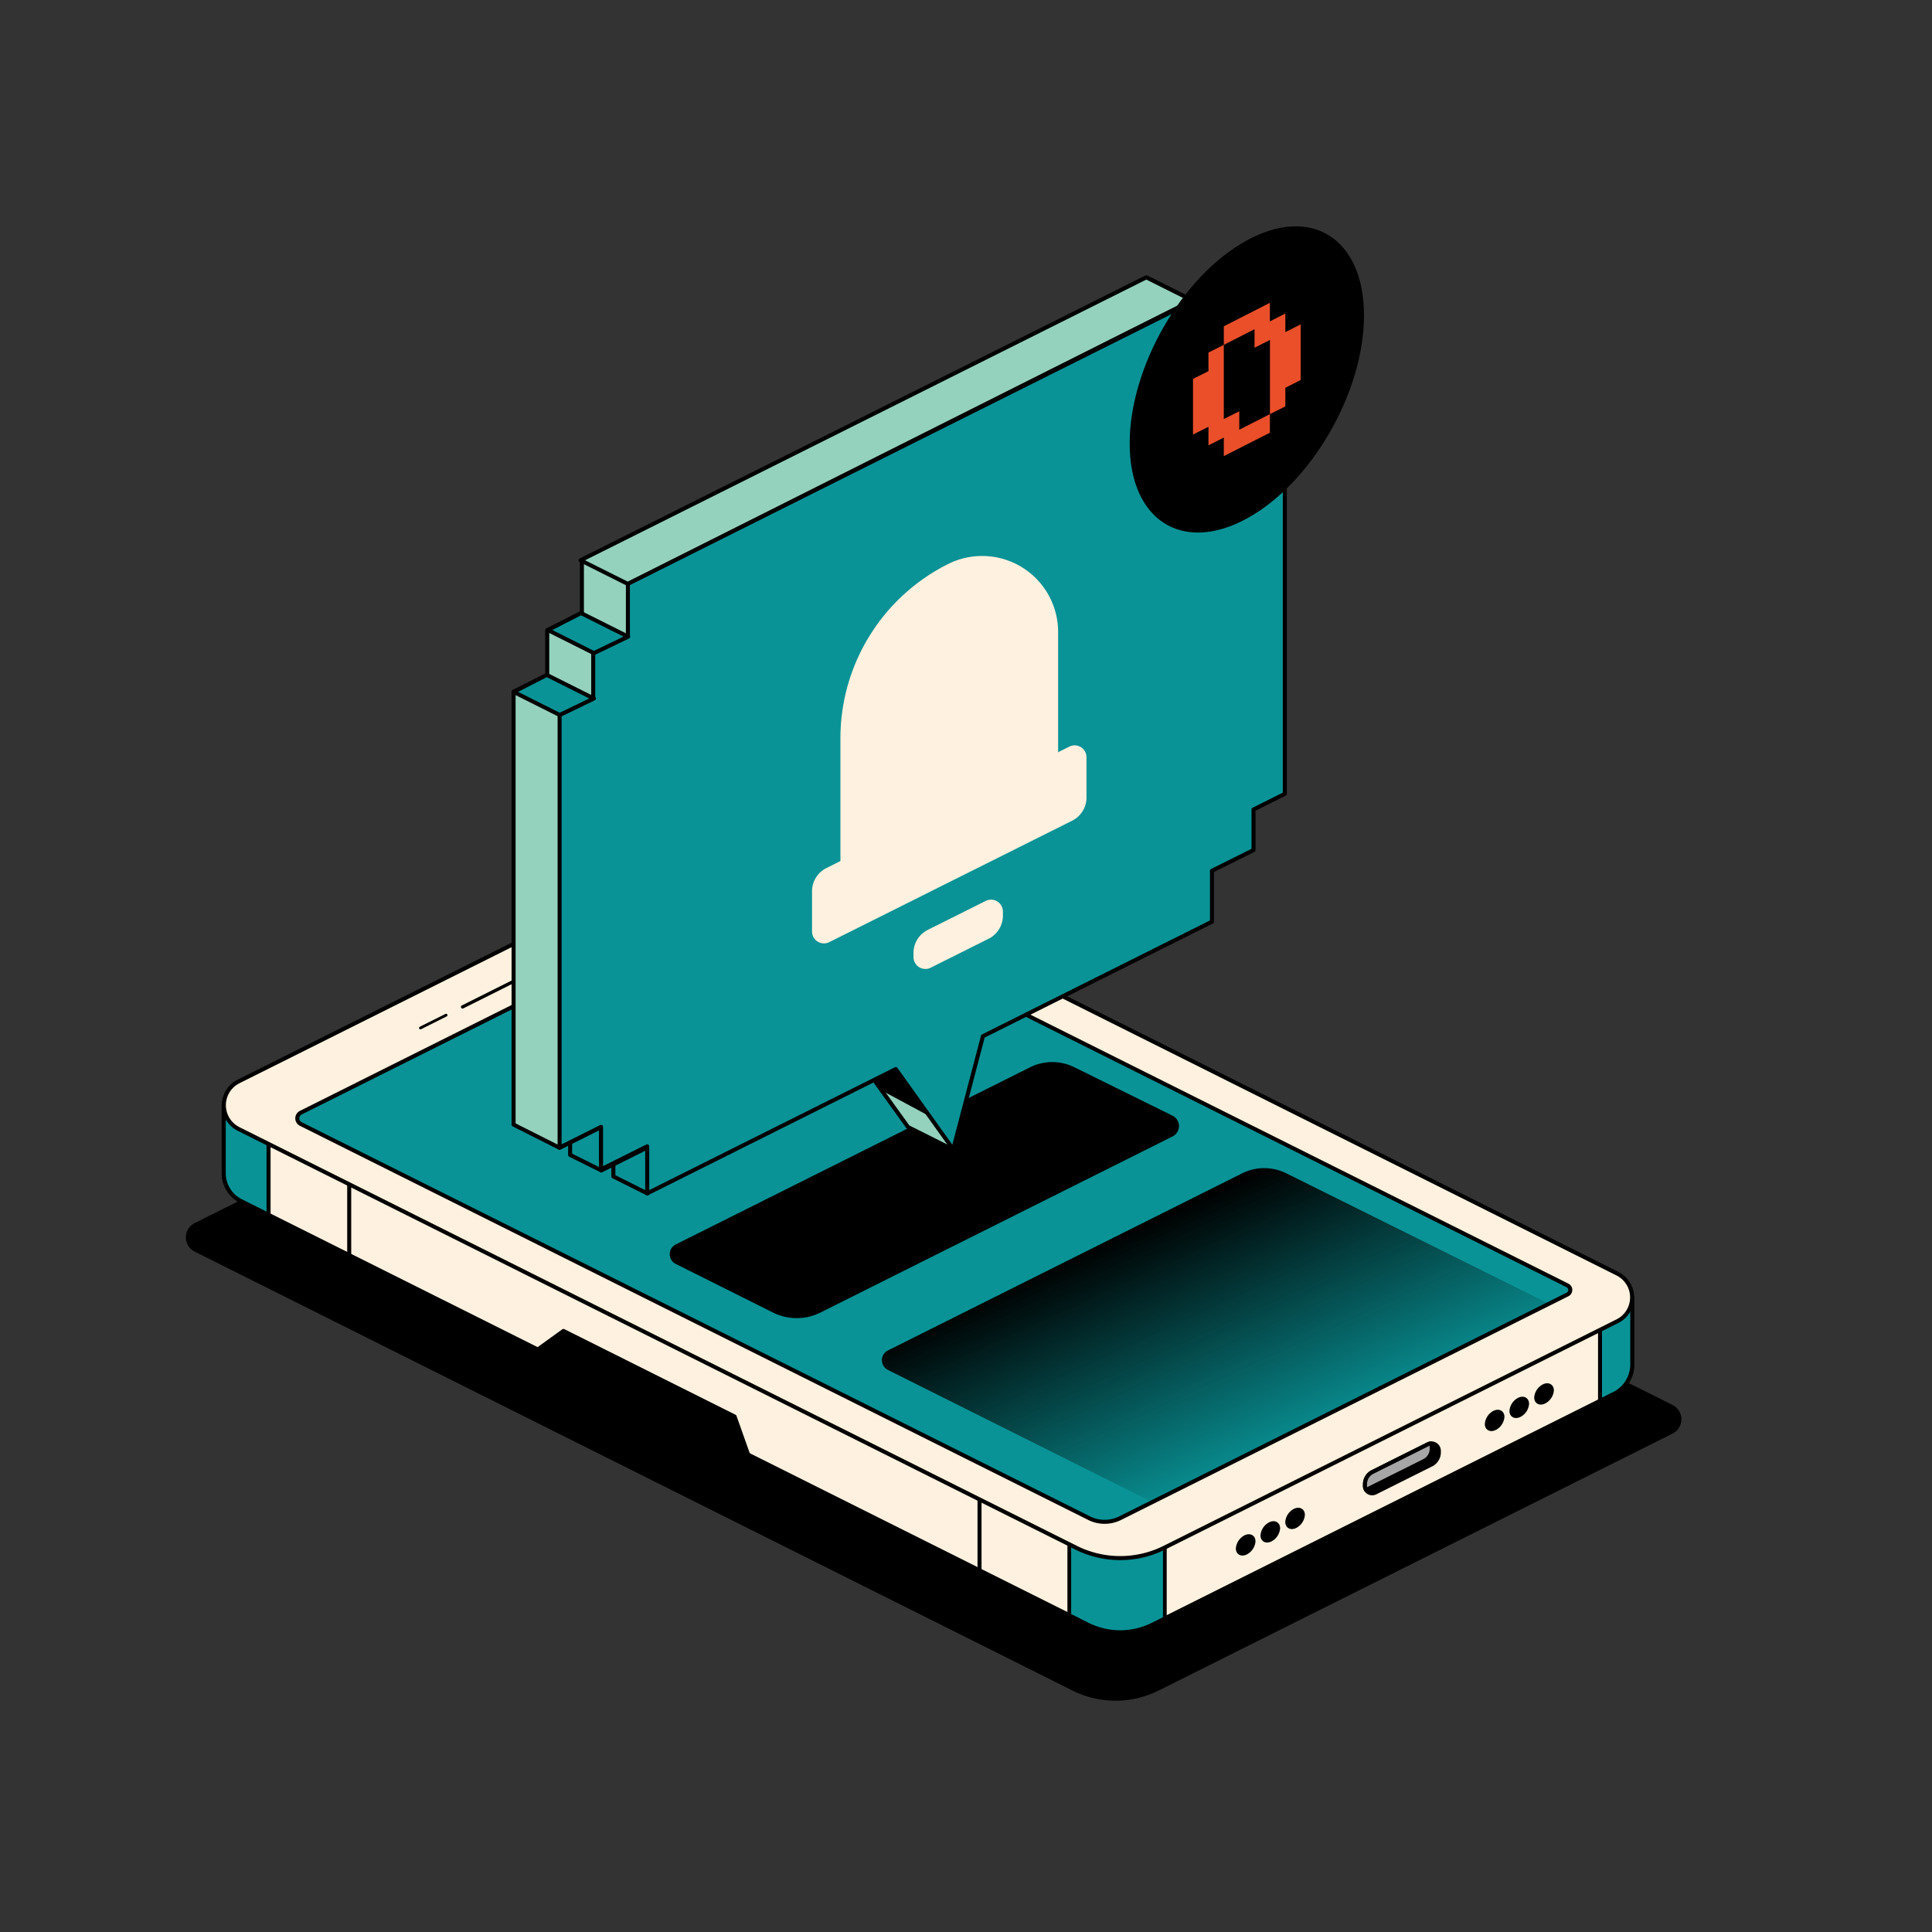 <svg xmlns="http://www.w3.org/2000/svg" xmlns:xlink="http://www.w3.org/1999/xlink" viewBox="0 0 1000 1000"><rect x="0" y="0" width="1000" height="1000" fill="#333333" stroke="none"/><defs><style>.cls-1,.cls-10,.cls-13,.cls-14,.cls-15,.cls-16,.cls-17,.cls-18,.cls-2,.cls-20,.cls-21,.cls-3,.cls-4,.cls-5,.cls-6,.cls-7,.cls-8,.cls-9{stroke:#000;stroke-linecap:round;stroke-linejoin:round;}.cls-1{stroke-width:1px;}.cls-1,.cls-10,.cls-11,.cls-12,.cls-13,.cls-14,.cls-15,.cls-16,.cls-17,.cls-18,.cls-19,.cls-2,.cls-3,.cls-4,.cls-5,.cls-6,.cls-7{fill-rule:evenodd;}.cls-19,.cls-2{fill:#fff1df;}.cls-2,.cls-3,.cls-4,.cls-6{stroke-width:2.08px;}.cls-4{fill:#a6a6a6;}.cls-10,.cls-13,.cls-17,.cls-5,.cls-6,.cls-7{fill:#099396;}.cls-5{stroke-width:2.06px;}.cls-7{stroke-width:1.93px;}.cls-20,.cls-8,.cls-9{fill:none;}.cls-8{stroke-width:1.7px;}.cls-9{stroke-width:1.43px;}.cls-10{stroke-width:2.08px;}.cls-12{fill:url(#linear-gradient);}.cls-13,.cls-18{stroke-width:2.08px;}.cls-14,.cls-18{fill:#94d2bd;}.cls-14,.cls-17{stroke-width:2.08px;}.cls-15{stroke-width:2.08px;}.cls-16{fill:#6707be;stroke-width:2.09px;}.cls-20{stroke-width:2.08px;}.cls-21{stroke-width:2.79px;}.cls-22{fill:#ea4f2a;}</style><linearGradient id="linear-gradient" x1="601.02" y1="7049.15" x2="660.16" y2="6919.95" gradientTransform="matrix(1, 0, 0, -1, 0, 7677.44)" gradientUnits="userSpaceOnUse"><stop offset="0"/><stop offset="1" stop-opacity="0"/></linearGradient></defs><g id="Retro"><path class="cls-1" d="M149.31,609.33,101,633.51a7.76,7.76,0,0,0,0,13.88L555.3,874.56a49.39,49.39,0,0,0,44.2,0l266-133a7.76,7.76,0,0,0,0-13.88L793.4,691.59,553.61,811.48Z"/><path class="cls-2" d="M115.8,607.17a16.24,16.24,0,0,0,9,14.53L563,840.8a37.55,37.55,0,0,0,33.63,0L835.46,721.4a17,17,0,0,0,9.37-15.2V671.49L402.92,443.42l-44.27,0L115.8,570.8Z"/><path class="cls-3" d="M706.5,768.17a7.07,7.07,0,0,1,3.92-6.3l28.73-14.36a3.87,3.87,0,0,1,5.6,3.46v.75a7.06,7.06,0,0,1-3.92,6.35L711.9,772.54a3.74,3.74,0,0,1-3.65-.17,3.78,3.78,0,0,1-1.77-3.21C706.5,768.83,706.5,768.5,706.5,768.17Z"/><path class="cls-4" d="M707,771a3.85,3.85,0,0,1-.48-1.87v-1a7.05,7.05,0,0,1,3.92-6.26l28.75-14.38a3.79,3.79,0,0,1,1.33-.39,4,4,0,0,1,.52,2v.77a7,7,0,0,1-3.9,6.32l-29,14.48A3.57,3.57,0,0,1,707,771Z"/><path class="cls-5" d="M828.17,725.05V662.88l16.68,8.61v34.76a16.93,16.93,0,0,1-9.35,15.14Z"/><path class="cls-6" d="M139,558.65v70.16l-14.25-7.13a16.16,16.16,0,0,1-8.94-14.46V570.81Z"/><path class="cls-7" d="M553.46,836V717.46h49.46V837.67l-6.36,3.18a37.51,37.51,0,0,1-33.49,0Z"/><path class="cls-2" d="M123.48,559.75a13.75,13.75,0,0,0,0,24.6L556.92,801.06a51.21,51.21,0,0,0,45.81,0L837.17,683.84a13.75,13.75,0,0,0,0-24.6L396.63,439A35.31,35.31,0,0,0,365,439Z"/><path class="cls-8" d="M239.42,521.18l39.86-19.95"/><path class="cls-9" d="M217.62,532.08l13.28-6.64"/><path class="cls-10" d="M155.71,575.91a3.28,3.28,0,0,0,0,5.88c46.46,23.24,354.08,177.06,408,204a18,18,0,0,0,16.1,0L811.35,670a2.61,2.61,0,0,0,1.43-2.33,2.58,2.58,0,0,0-1.43-2.32c-42-21-354.83-177.42-409.24-204.62a18,18,0,0,0-16.1,0C348.17,479.69,188.44,559.54,155.71,575.91Z"/><path class="cls-11" d="M556,552.37a25.71,25.71,0,0,0-22.85.06l-183.39,91.7a5.63,5.63,0,0,0,0,10.07l50.33,25.17a27.49,27.49,0,0,0,24.56,0L607,588.18a6,6,0,0,0,0-10.66C593.35,570.8,570,559.25,556,552.37Z"/><path class="cls-12" d="M665.82,607.32a25.69,25.69,0,0,0-22.9,0c-36.38,18.19-149,74.5-183.36,91.68a5.64,5.64,0,0,0,0,10.07l137.32,68.66L802.25,675.08Z"/><path class="cls-13" d="M335.09,617.73l-17.61-8.81V583.54l21.59-8.94Z"/><path class="cls-13" d="M311.17,605.78l-16.08-8V580.82l21.33-18.09Z"/><path class="cls-14" d="M593.92,143.85,301.19,290.21v27l-17.94,9v23.19l-17.42,8.7v224l23.8,12,21.56-10.79v22.54l128.67-64.34L470,583.36,493.23,595,485,524.43l118.55-59.27V438.81L627.21,427v-21l14-7L665,181.36l-17.46-8.21-6.08,2.93,0-8.45-16-8-7.68,3.79-.09-7.67Z"/><path class="cls-15" d="M452.5,558.72l3,4.08,24.3,13.05L463.33,553.5Z"/><path class="cls-16" d="M647.58,173.1,665,180.89,640.1,193.37l-.06-16.5Z"/><path class="cls-3" d="M278.35,698.49l13.3-9.6,88.58,44.3,7,19.72Z"/><path class="cls-17" d="M617.73,155.75,325,302.11v27l-17.95,9v23.18l-17.4,8.7V594l21.44-10.72v22L335,593.33v24.36l128.67-64.34,29.71,41.55,15.39-58.57,118.54-59.27V450.71L648.82,440v-21l16.21-8.1V181.15L641.4,193V167.89l-23.67,11.84Z"/><path class="cls-13" d="M283,349.34l24.4,12.21-17.71,8.52-23.82-11.95Z"/><path class="cls-13" d="M300.73,317.32l24.39,12.21-17.72,8.52L283.59,326.1Z"/><path class="cls-18" d="M300.5,290l24.4,12.21L617.13,155.45l-23.81-11.9Z"/><path class="cls-16" d="M625.25,159.5l16.52,8.26-24,12,0-16.5Z"/><path class="cls-19" d="M435,382.17a100.89,100.89,0,0,1,55.76-90.24h0a39.33,39.33,0,0,1,56.92,35.18v70.8a17.76,17.76,0,0,1-9.81,15.87l-87.57,43.79A10.58,10.58,0,0,1,435,448.1Z"/><path class="cls-19" d="M420.31,461.28a13.35,13.35,0,0,1,7.38-11.94l125.77-62.88a6.13,6.13,0,0,1,8.9,5.5v20.87A13.34,13.34,0,0,1,555,424.76L429.21,487.65a6.15,6.15,0,0,1-8.9-5.5Z"/><path class="cls-19" d="M472.82,493.25a13.36,13.36,0,0,1,7.39-11.94l30-15a6.15,6.15,0,0,1,8.9,5.5v2.13a13.35,13.35,0,0,1-7.38,11.94l-30,15a6.16,6.16,0,0,1-8.91-5.5Z"/><path class="cls-20" d="M180.75,613.36V651.1"/><path class="cls-20" d="M507,776.49v37.74"/><path class="cls-21" d="M773.61,738.89a6.91,6.91,0,0,0,3.69-5.53c0-2-1.65-2.86-3.69-1.84a6.93,6.93,0,0,0-3.67,5.53C769.94,739.09,771.58,739.91,773.61,738.89Z"/><path class="cls-21" d="M644.75,803.32a6.91,6.91,0,0,0,3.69-5.53c0-2-1.65-2.86-3.69-1.84a7,7,0,0,0-3.68,5.53C641.07,803.52,642.73,804.34,644.75,803.32Z"/><path class="cls-21" d="M786.36,732.14a6.91,6.91,0,0,0,3.69-5.53c0-2-1.65-2.86-3.69-1.84a6.93,6.93,0,0,0-3.67,5.53C782.69,732.34,784.33,733.16,786.36,732.14Z"/><path class="cls-21" d="M657.5,796.57a6.91,6.91,0,0,0,3.69-5.53c0-2-1.65-2.86-3.69-1.84a7,7,0,0,0-3.68,5.53C653.82,796.77,655.48,797.59,657.5,796.57Z"/><path class="cls-21" d="M799.19,725.18a6.91,6.91,0,0,0,3.69-5.53c0-2-1.65-2.86-3.69-1.84a6.93,6.93,0,0,0-3.69,5.53C795.5,725.38,797.15,726.2,799.19,725.18Z"/><path class="cls-21" d="M670.32,789.61a6.91,6.91,0,0,0,3.69-5.53c0-2-1.65-2.86-3.69-1.84a6.93,6.93,0,0,0-3.67,5.53C666.65,789.81,668.29,790.63,670.32,789.61Z"/><path d="M645.38,268.38C678.86,250.09,706,203,706,163.28s-27.15-57.15-60.63-38.86-60.65,65.35-60.65,105.1S611.88,286.67,645.38,268.38Z"/><path class="cls-22" d="M633.44,236.08v-9.6l-7.94,4.05v-9.6l-8,4v-28.8l8-4.05v-9.59l7.94-4v-9.6l23.85-12.15v9.6l8-4.05v9.6l7.94-4v28.79l-7.94,4.05v9.6l-8,4.05v9.6Zm8-13.65,15.89-8.1V175.94L649.34,180v-9.6l-15.9,8.1v38.39l8-4Z"/></g></svg>